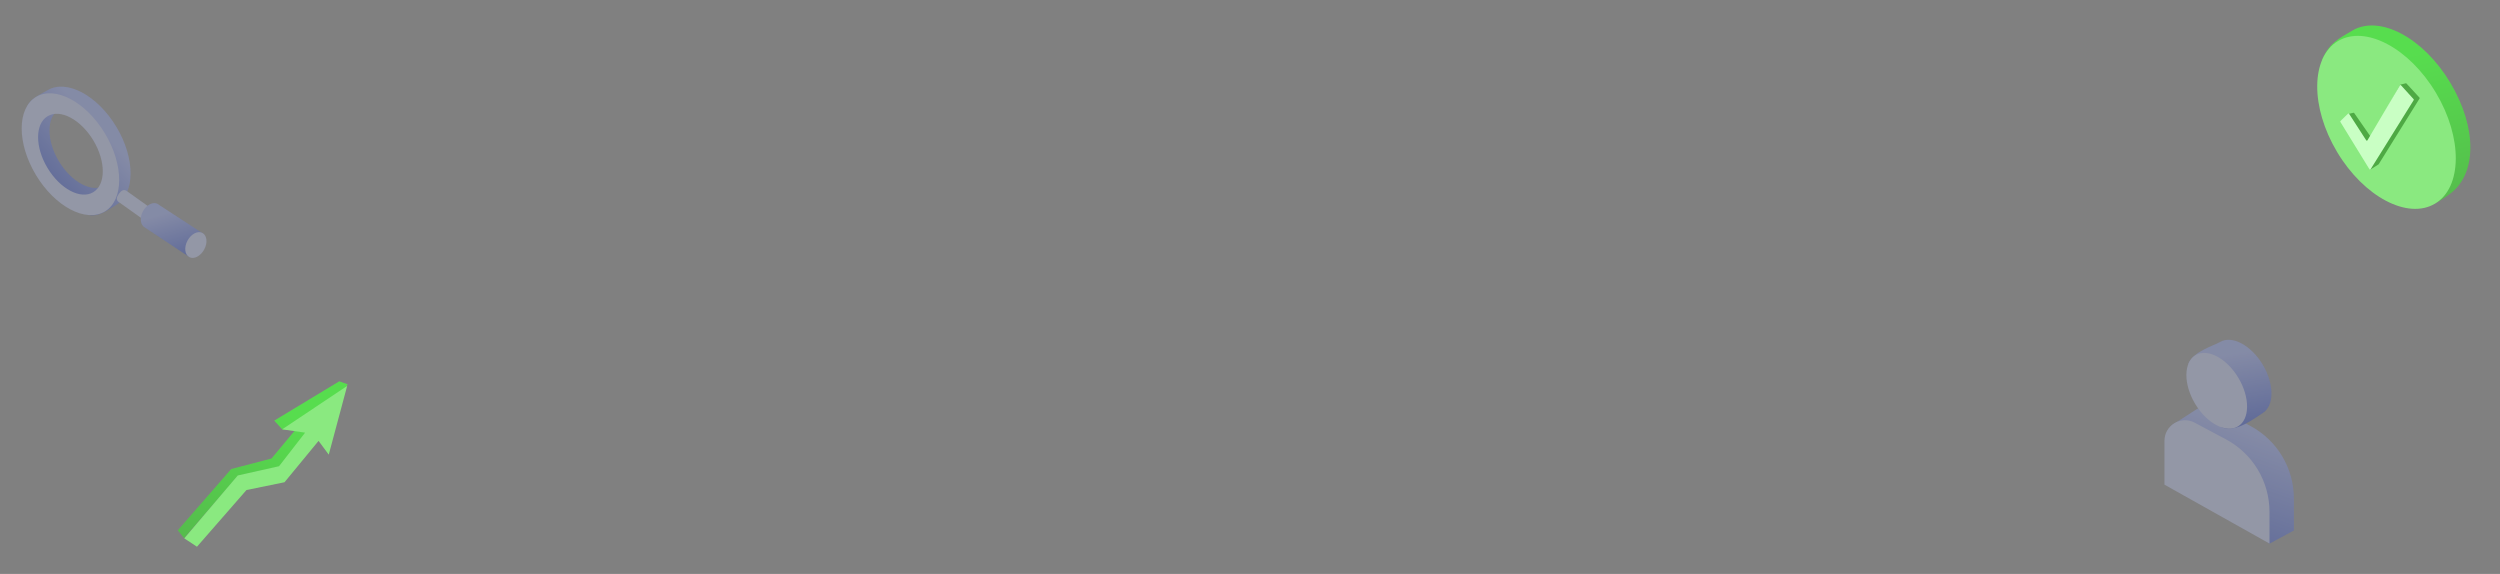 <svg width="1102" height="253" viewBox="0 0 1102 253" fill="none" xmlns="http://www.w3.org/2000/svg">
<rect x="0" y="0" width="1102" height="253" fill="#808080" stroke="none"/>
<g opacity="0.3">
<path d="M20.894 39.796C16.612 42.37 11.248 44.138 11.319 50.52C11.387 56.67 14.524 68.829 18.638 75.672C23.319 83.46 31.71 91.72 37.836 94.343C42.679 96.416 47.538 92.525 51.25 90.293C59.658 85.239 59.679 69.837 51.296 55.892C42.913 41.948 29.302 34.741 20.894 39.796ZM46.136 81.787C40.561 85.138 31.535 80.359 25.977 71.113C20.418 61.867 20.432 51.654 26.007 48.302C31.583 44.95 38.984 50.55 44.543 59.796C50.101 69.043 51.712 78.435 46.136 81.787Z" fill="url(#paint0_linear_6_18075)"/>
<path d="M15.869 42.727C7.461 47.781 7.44 63.183 15.823 77.127C24.205 91.072 37.817 98.279 46.225 93.224C54.633 88.17 54.654 72.768 46.271 58.824C37.889 44.879 24.277 37.672 15.869 42.727ZM41.111 84.718C35.536 88.069 26.51 83.29 20.952 74.044C15.393 64.797 15.407 54.585 20.983 51.233C26.558 47.882 35.584 52.66 41.142 61.907C46.7 71.153 46.687 81.366 41.111 84.718Z" fill="#BFCBFF"/>
<path d="M55.837 84.17C54.483 83.212 53.328 84.124 52.37 85.479C51.413 86.834 51.015 88.118 52.37 89.076L67.895 100.128C69.25 101.086 71.124 100.764 72.082 99.409C73.039 98.054 72.717 96.18 71.362 95.222L55.837 84.17Z" fill="#BFCBFF"/>
<path fill-rule="evenodd" clip-rule="evenodd" d="M63.84 100.292C61.82 99.184 61.461 95.956 63.038 93.084C64.614 90.212 67.53 88.782 69.55 89.891C69.784 90.02 69.996 90.177 70.185 90.359L89.779 103.122L83.523 113.33L63.894 100.321C63.876 100.312 63.858 100.302 63.84 100.292Z" fill="url(#paint1_linear_6_18075)"/>
<ellipse cx="4.172" cy="6.07" rx="4.172" ry="6.07" transform="matrix(-0.877 -0.481 -0.481 0.877 92.918 104.694)" fill="#BFCBFF"/>
</g>
<path d="M1080.13 36.52C1092 56.409 1091.85 76.841 1079.82 85.544C1072.84 90.592 1070.8 91.931 1057.43 89.411C1054.76 87.58 1066.93 69.017 1064.42 66.47C1060.93 62.918 1057.66 58.708 1054.82 53.95C1051.36 48.151 1048.92 42.178 1047.5 36.447C1046.43 32.147 1023.41 30.387 1023.49 26.536C1026.74 18.924 1030.94 17.037 1036.83 13.517C1048.88 6.331 1068.26 16.63 1080.13 36.52Z" fill="url(#paint2_linear_6_18075)"/>
<ellipse cx="1051.97" cy="53.939" rx="25.39" ry="41.725" transform="rotate(-30.826 1051.97 53.939)" fill="#8AE980"/>
<path d="M1037.39 49.703L1035.17 50.233C1034.98 50.279 1034.87 50.484 1034.95 50.667L1044.6 74.458C1044.68 74.643 1044.91 74.715 1045.07 74.608L1048.43 72.477C1048.47 72.451 1048.5 72.417 1048.53 72.376L1066.54 43.428C1066.62 43.305 1066.61 43.147 1066.51 43.04L1060.77 36.81C1060.69 36.724 1060.57 36.688 1060.45 36.716L1058.19 37.282C1058.1 37.303 1058.03 37.359 1057.99 37.436L1045.33 59.964C1045.22 60.171 1044.93 60.185 1044.79 59.99L1037.73 49.832C1037.66 49.723 1037.52 49.672 1037.39 49.703Z" fill="#4EA944"/>
<path d="M1034.99 50.105L1031.68 53.342C1031.57 53.447 1031.55 53.612 1031.63 53.74L1044.43 74.572C1044.56 74.775 1044.85 74.776 1044.98 74.574L1063.96 44.116C1064.04 43.994 1064.02 43.837 1063.93 43.73L1058.37 37.601C1058.22 37.441 1057.96 37.468 1057.85 37.654L1043.57 61.851C1043.45 62.056 1043.16 62.062 1043.03 61.861L1035.48 50.16C1035.37 49.989 1035.13 49.963 1034.99 50.105Z" fill="#C9FFC4"/>
<g opacity="0.3">
<path d="M992.112 187.825L977.568 179.972C974.659 178.401 971.127 178.538 968.349 180.328L957.645 187.226C957.41 187.377 957.206 187.572 957.043 187.799C955.928 189.359 957.188 191.503 959.093 191.288L961.287 191.041C963.183 190.827 964.843 192.311 964.843 194.219V207.859L1000.36 239.652L1011.15 233.833V219.739C1011.15 206.411 1003.84 194.157 992.112 187.825Z" fill="url(#paint3_linear_6_18075)"/>
<path d="M954.09 194.31V213.639L1000.4 239.613V225.651C1000.4 212.253 993.011 199.947 981.187 193.645L967.422 186.308C961.382 183.089 954.09 187.466 954.09 194.31Z" fill="#BFCBFF"/>
<path d="M997.442 160.783C1002.62 169.453 1002.53 179.035 997.256 182.183C994.147 184.038 985.576 191.061 979.308 188.364C978.143 187.567 983.62 178.75 982.525 177.64C980.999 176.093 979.572 174.259 978.334 172.184C976.826 169.657 975.764 167.052 975.148 164.551C974.686 162.675 964.614 161.93 964.652 160.248C966.89 154.865 975.935 152.326 978.519 150.784C983.796 147.635 992.268 152.112 997.442 160.783Z" fill="url(#paint4_linear_6_18075)"/>
<ellipse cx="977.135" cy="172.262" rx="11.125" ry="18.282" transform="rotate(-30.826 977.135 172.262)" fill="#BFCBFF"/>
</g>
<path d="M78.377 233.734L81.134 237.217L104.87 209.756L123.286 205.686L140.677 191.724L141.618 191.976L153.243 169.412L149.547 168.078L120.88 185.404L124.386 189.235L130.055 189.66L119.687 202.1L101.917 206.742L78.377 233.734Z" fill="url(#paint5_linear_6_18075)"/>
<path d="M81.224 237.301L86.822 240.998L108.642 216.006L125.411 212.574L140.423 194.339L144.915 200.406L153.033 170.109L124.373 189.254L134.493 190.711L122.997 205.513L104.809 209.581L81.224 237.301Z" fill="#8AE980"/>
<defs>
<linearGradient id="paint0_linear_6_18075" x1="34.605" y1="46.461" x2="5.747" y2="73.158" gradientUnits="userSpaceOnUse">
<stop stop-color="#8EA3FF"/>
<stop offset="1" stop-color="#0228CA"/>
</linearGradient>
<linearGradient id="paint1_linear_6_18075" x1="68.105" y1="95.407" x2="74.545" y2="118.67" gradientUnits="userSpaceOnUse">
<stop stop-color="#8EA3FF"/>
<stop offset="1" stop-color="#0228CA"/>
</linearGradient>
<linearGradient id="paint2_linear_6_18075" x1="1060.17" y1="24.812" x2="1079.48" y2="106.225" gradientUnits="userSpaceOnUse">
<stop stop-color="#57DD4E"/>
<stop offset="1" stop-color="#54B54B"/>
</linearGradient>
<linearGradient id="paint3_linear_6_18075" x1="998.711" y1="192.821" x2="978.221" y2="251.057" gradientUnits="userSpaceOnUse">
<stop stop-color="#8EA3FF"/>
<stop offset="1" stop-color="#0228CA"/>
</linearGradient>
<linearGradient id="paint4_linear_6_18075" x1="986.841" y1="155.681" x2="992.343" y2="191.913" gradientUnits="userSpaceOnUse">
<stop stop-color="#8EA3FF"/>
<stop offset="1" stop-color="#0228CA"/>
</linearGradient>
<linearGradient id="paint5_linear_6_18075" x1="134.865" y1="186.657" x2="92.536" y2="260.46" gradientUnits="userSpaceOnUse">
<stop stop-color="#57DD4E"/>
<stop offset="1" stop-color="#54B54B"/>
</linearGradient>
</defs>
</svg>
